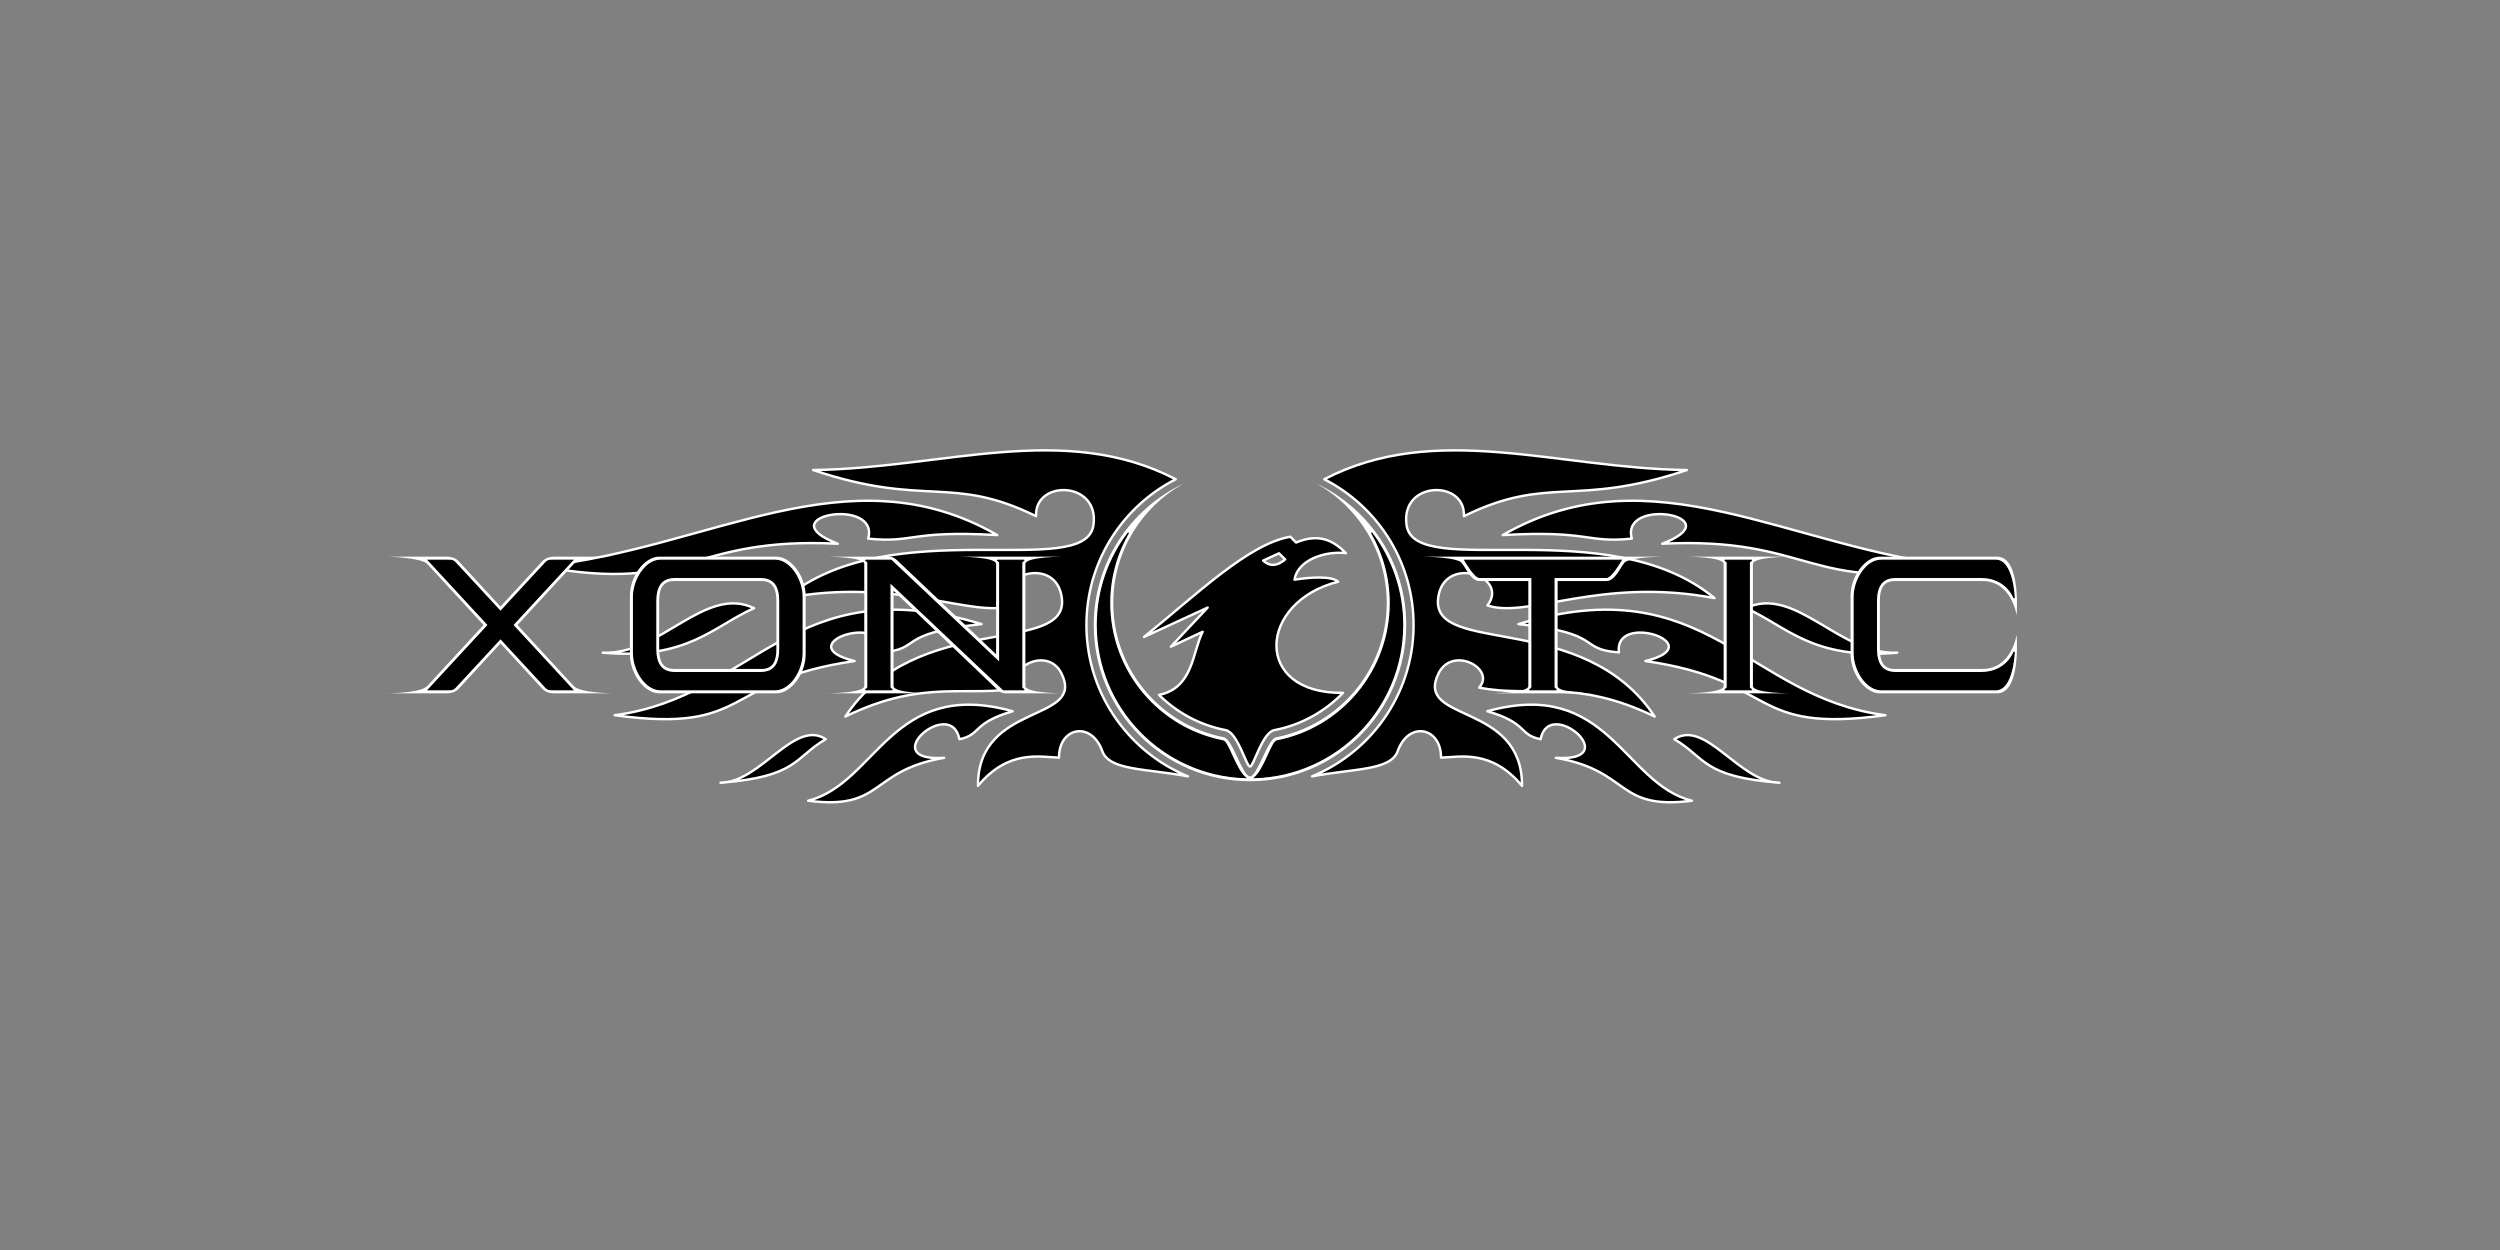 <?xml version="1.0" encoding="UTF-8" standalone="no"?>
<!-- Created with Inkscape (http://www.inkscape.org/) -->

<svg
   xmlns:dc="http://purl.org/dc/elements/1.1/"
   xmlns:cc="http://creativecommons.org/ns#"
   xmlns:rdf="http://www.w3.org/1999/02/22-rdf-syntax-ns#"
   xmlns:svg="http://www.w3.org/2000/svg"
   xmlns="http://www.w3.org/2000/svg"
   xmlns:sodipodi="http://sodipodi.sourceforge.net/DTD/sodipodi-0.dtd"
   xmlns:inkscape="http://www.inkscape.org/namespaces/inkscape"
   width="2048"
   height="1024"
   id="svg2"
   sodipodi:version="0.32"
   inkscape:version="0.47 r22583"
   version="1.0"
   sodipodi:docname="xonotic_logo_print_white-borders.svg"
   inkscape:output_extension="org.inkscape.output.svg.inkscape"
   inkscape:export-xdpi="45"
   inkscape:export-ydpi="45">
  <rect width="100%" height="100%" fill="#808080" stroke="none"/>
  <defs
     id="defs4" />
  <sodipodi:namedview
     id="base"
     pagecolor="#000000"
     bordercolor="#666666"
     borderopacity="1.0"
     inkscape:pageopacity="1"
     inkscape:pageshadow="2"
     inkscape:zoom="0.35355339"
     inkscape:cx="1190.8619"
     inkscape:cy="343.88341"
     inkscape:document-units="px"
     inkscape:current-layer="XonoticLogo"
     showgrid="false"
     inkscape:showpageshadow="false"
     gridtolerance="10"
     showguides="false"
     inkscape:guide-bbox="true"
     inkscape:snap-to-guides="true"
     inkscape:snap-global="true"
     borderlayer="true">
    <inkscape:grid
       type="xygrid"
       id="grid2383"
       visible="true"
       enabled="true"
       empspacing="4"
       snapvisiblegridlinesonly="true" />
  </sodipodi:namedview>
  <g
     inkscape:groupmode="layer"
     id="XonoticLogo">
    <path
       style="fill:#000000;fill-opacity:1;fill-rule:evenodd;stroke:#ffffff;stroke-width:2;stroke-linejoin:round;stroke-miterlimit:4;stroke-dasharray:none;stroke-opacity:1"
       d="M 963.156,392.594 C 921.079,414.097 891.651,457.242 890.063,507.781 888.258,565.21 922.94,615.378 973.156,636 939.219,629.528 908.753,631.347 903.031,615.375 893.971,590.083 867.292,595.842 867.531,620.656 851.614,620.102 826.02,613.828 801.156,643.781 800.833,574.456 889.859,592.399 869.5,551.562 858.043,528.581 822.381,547.937 836.281,563.281 792.55,571.913 757.604,555.327 692.5,587 750.404,499.485 875.679,537.691 869.875,490.031 865.427,453.503 810.801,472.149 829.531,495.969 796.672,507.118 736.734,472.304 643.5,489.969 730.379,418.163 889.141,476.429 895.75,430.187 900.97,393.664 847.116,392.791 848.781,422.875 779.271,388.661 758.01,415.928 666.125,385.062 772.924,383.665 871.398,345.039 963.156,392.594 z M 816.969,438.344 C 744.83,434.239 749.141,445.063 711.219,441.25 720.791,406.273 627.821,423.068 686.313,445.437 563.951,439.392 566.116,486.758 443.094,463.969 582.004,449.501 694.809,368.232 816.969,438.344 z M 617.75,498.219 C 584.131,513.037 563.737,540.707 493.781,534.688 540.962,536.905 577.436,478.919 617.75,498.219 z M 804.063,511.25 C 732.304,518.963 756.42,531.982 721.781,534.438 726.113,500.541 645.152,528.171 700.063,541.531 590.629,557.314 616.746,601.348 503.531,585.906 618.156,570.911 649.505,464.444 804.063,511.25 z M 829.594,582.656 C 795.948,592.415 804.059,601.999 785.938,605.562 778.986,569.713 716.216,624.556 773.438,620.812 711.818,631.384 724.628,663.943 662.031,655.969 718.366,641.805 730.154,555.075 829.594,582.656 z M 676.438,605.531 C 650.589,620.673 653.591,636.318 590.25,641.219 623.189,641.029 650.833,588.63 676.438,605.531 z M 1084.844,392.594 C 1126.921,414.097 1156.349,457.242 1157.937,507.781 1159.742,565.21 1125.06,615.378 1074.844,636 1108.781,629.528 1139.247,631.347 1144.969,615.375 1154.029,590.083 1180.708,595.842 1180.469,620.656 1196.386,620.102 1221.98,613.828 1246.844,643.781 1247.167,574.456 1158.141,592.398 1178.5,551.562 1189.957,528.581 1225.619,547.937 1211.719,563.281 1255.45,571.913 1290.396,555.327 1355.5,587 1297.596,499.485 1172.322,537.691 1178.125,490.031 1182.573,453.503 1237.199,472.149 1218.469,495.969 1251.328,507.118 1311.266,472.304 1404.5,489.969 1317.621,418.163 1158.859,476.429 1152.25,430.187 1147.03,393.664 1200.884,392.791 1199.219,422.875 1268.729,388.661 1289.99,415.928 1381.875,385.062 1275.076,383.664 1176.602,345.039 1084.844,392.594 z M 1231.031,438.344 C 1303.17,434.239 1298.859,445.063 1336.781,441.25 1327.209,406.273 1420.179,423.068 1361.688,445.437 1484.05,439.392 1481.884,486.758 1604.906,463.969 1465.996,449.501 1353.191,368.232 1231.031,438.344 z M 1430.25,498.219 C 1463.869,513.037 1484.264,540.707 1554.219,534.688 1507.038,536.905 1470.564,478.919 1430.25,498.219 z M 1243.938,511.25 C 1315.696,518.963 1291.58,531.982 1326.219,534.438 1321.887,500.541 1402.848,528.171 1347.938,541.531 1457.371,557.314 1431.254,601.348 1544.469,585.906 1429.844,570.911 1398.495,464.444 1243.938,511.25 z M 1218.406,582.656 C 1252.052,592.415 1243.941,601.999 1262.062,605.562 1269.014,569.713 1331.784,624.556 1274.562,620.812 1336.182,631.384 1323.372,663.943 1385.969,655.969 1329.634,641.805 1317.847,555.075 1218.406,582.656 z M 1371.563,605.531 C 1397.411,620.673 1394.409,636.318 1457.75,641.219 1424.811,641.029 1397.167,588.63 1371.563,605.531 z"
       id="PhoenixWings"
       sodipodi:nodetypes="cccsccsccsccscccccccccccccccccccccccccccsccsccsccscccccccccccccccccccccccc" />
    <path
       style="fill:#000000;fill-opacity:1;fill-rule:evenodd;stroke:#ffffff;stroke-width:2;stroke-linejoin:round;stroke-miterlimit:4;stroke-opacity:1;stroke-dasharray:none"
       d="M 1057.094,439.719 C 1023.092,445.203 979.582,487.664 937.188,521.781 L 989.312,497.719 959.188,529.75 985.219,517.562 C 976.674,534.405 977.589,563.539 949.469,569.281 964.111,583.772 982.927,594.062 1003.969,598.094 1014,600 1021,628 1024,628 1027,628 1034,600 1044.031,598.094 1065.879,593.907 1085.322,582.973 1100.188,567.594 1025.795,568.523 1030.496,493.046 1096.219,476.531 1091.15,471.808 1074.279,472.693 1060.469,474.875 1062.876,458.781 1085.697,451.073 1102.562,453.156 1092.924,443.378 1081.189,436.314 1061.719,444.438 L 1057.094,439.719 z M 1047.75,453.281 1052.812,458.281 C 1046.203,463.879 1040.33,464.251 1034.75,459.25 L 1047.75,453.281 z"
       id="PhoenixHead"
       sodipodi:nodetypes="cccccccsccccccccccc" />
    <g
       id="LetterX">
      <path
         sodipodi:nodetypes="cccccsscscccccccscssc"
         id="LetterXBorder"
         d="M 317.25,456 C 317.25,456 345.17,456.75 350,462 L 396.094,512 350,562 C 344.48,568 316,568 316,568 L 364,568 C 368,568 372.315,568 376,564 L 410,527.094 444,564 C 447.685,568 452,568 456,568 L 504,568 C 504,568 475.52,568 470,562 L 423.906,512 470,462 C 474.83,456.75 502.75,456 502.75,456 L 456,456 C 452,456 447.685,456 444,460 L 410,496.906 376,460 C 372.315,456 368,456 364,456 L 317.25,456 z"
         style="fill:#ffffff;fill-opacity:1;stroke:none" />
      <path
         sodipodi:nodetypes="ccccccccccccccccc"
         id="LetterXFill"
         d="M 400,512 351,565 367,565 C 370,565 371.15,565 373,563 L 410,523 447,563 C 448.85,565 450,565 453,565 L 469,565 420,512 469,459 453,459 C 450,459 448.85,459 447,461 L 410,501 373,461 C 371.15,459 370,459 367,459 L 351,459 400,512 z"
         style="fill:#000000;fill-opacity:1;stroke:#000000;stroke-miterlimit:4;stroke-opacity:1;stroke-dasharray:none" />
    </g>
    <g
       id="LetterO">
      <path
         sodipodi:nodetypes="cccccccccccccccccc"
         id="LetterOBorder"
         d="M 540,456 C 528,456 516,472 516,488 L 516,536 C 516,552 528,568 540,568 L 636,568 C 648,568 660,552 660,536 L 660,488 C 660,472 648,456 636,456 L 540,456 z M 552,476 624,476 C 634,476 636,484 636,492 L 636,532 C 636,540 634,548 624,548 L 552,548 C 542,548 540,540 540,532 L 540,492 C 540,484 542,476 552,476 z"
         style="fill:#ffffff;fill-opacity:1;stroke:none" />
      <path
         sodipodi:nodetypes="cccccccccccccccccc"
         id="LetterOFill"
         d="M 541,459 C 529,459 519,475 519,489 L 519,535 C 519,549 529,565 541,565 L 635,565 C 647,565 657,549 657,535 L 657,489 C 657,475 647,459 635,459 L 541,459 z M 553,473 623,473 C 635,473 638.995,481 638.875,493.156 L 638.875,530.844 C 638.995,543 635,551 623,551 L 553,551 C 541,551 537.005,543 537.125,530.844 L 537.125,493.156 C 537.005,481 541,473 553,473 z"
         style="fill:#000000;fill-opacity:1;stroke:#000000;stroke-miterlimit:4;stroke-opacity:1;stroke-dasharray:none" />
    </g>
    <g
       id="LetterN">
      <path
         sodipodi:nodetypes="csscccccccssccccccc"
         id="LetterNBorder"
         d="M 676,456 C 676,456 714.667,456 728,456 732,456 733.949,458.052 736,460 L 816,536 816,462 C 816,456 784,456 784,456 L 872,456 C 872,456 840,456 840,462 L 840,562 C 840,568 872,568 872,568 872,568 836,568 824,568 820,568 818.048,565.951 816,564 L 732,484 732,562 C 732,568 764,568 764,568 L 676,568 C 676,568 708,568 708,562 L 708,462 C 708,456 676,456 676,456 z"
         style="fill:#ffffff;fill-opacity:1;stroke:none" />
      <path
         sodipodi:nodetypes="ccccccccccccccccc"
         id="LetterNFill"
         d="M 839,459 817,459 C 817,459 819,460 819,461 L 819,543 730,459 709,459 C 709,459 711,460 711,461 L 711,563 C 711,564 709,565 709,565 L 731,565 C 731,565 729,564 729,563 L 729,477 822,565 839,565 C 839,565 837,564 837,563 L 837,461 C 837,460 839,459 839,459 z"
         style="fill:#000000;fill-opacity:1;stroke:#000000;stroke-miterlimit:4;stroke-opacity:1;stroke-dasharray:none" />
    </g>
    <g
       id="Ring">
      <path
         id="RingBorder"
         d="M 969.281,396.281 C 925.981,416.811 896,460.923 896,512 896,582.656 953.344,640 1024,640 1094.656,640 1152,582.656 1152,512 1152,460.923 1122.019,416.811 1078.719,396.281 1112.894,415.467 1136,452.044 1136,494 1136,548.546 1096.937,594.017 1045.281,603.969 1038.389,605.297 1030,636 1024,636 1018,636 1009.611,605.297 1002.719,603.969 951.063,594.017 912,548.546 912,494 912,452.044 935.106,415.467 969.281,396.281 z"
         style="fill:#ffffff;fill-opacity:1;stroke:none" />
      <path
         sodipodi:nodetypes="csccsccsccsc"
         id="RingFill"
         d="M 924.438,436.406 C 908.475,457.398 899,483.594 899,512 899,579.695 952.819,634.885 1020,637 1012,630 1006,608 1002,607 948.966,596.77 909,550.02 909,494 909,473.019 914.623,453.34 924.438,436.406 z M 1123.562,436.406 C 1133.377,453.34 1139,473.019 1139,494 1139,550.02 1099.034,596.77 1046,607 1042,608 1036,630 1028,637 1095.181,634.885 1149,579.695 1149,512 1149,483.594 1139.525,457.398 1123.562,436.406 z"
         style="fill:#000000;fill-opacity:1;stroke:#000000;stroke-linejoin:miter;stroke-miterlimit:4;stroke-opacity:1;stroke-dasharray:none" />
    </g>
    <g
       id="LetterT">
      <path
         sodipodi:nodetypes="cccccsccscccc"
         id="LetterTBorder"
         d="M 1220,568 1308,568 C 1308,568 1276,568 1276,562 L 1276,476 1316,476 C 1324,476 1328.373,461.813 1332,460 1340,456 1364,456 1364,456 L 1164,456 C 1164,456 1188,456 1196,460 1199.627,461.813 1204,476 1212,476 L 1252,476 1252,562 C 1252,568 1220,568 1220,568 z"
         style="fill:#ffffff;fill-opacity:1;stroke:none" />
      <path
         sodipodi:nodetypes="ccccccccccc"
         id="LetterTFill"
         d="M 1212,473 1255,473 1255,563 C 1255,564 1253,565 1253,565 L 1275,565 C 1275,565 1273,564 1273,563 L 1273,473 1316,473 C 1320,473 1328,459 1328,459 1328,459 1200,459 1200,459 1200,459 1208,473 1212,473 z"
         style="fill:#000000;fill-opacity:1;stroke:#000000;stroke-miterlimit:4;stroke-opacity:1;stroke-dasharray:none" />
    </g>
    <g
       id="LetterI">
      <path
         sodipodi:nodetypes="ccccccccc"
         id="LetterIBorder"
         d="M 1380,456 1468,456 C 1468,456 1436,456 1436,462 L 1436,562 C 1436,568 1468,568 1468,568 L 1380,568 C 1380,568 1412,568 1412,562 L 1412,462 C 1412,456 1380,456 1380,456 z"
         style="fill:#ffffff;fill-opacity:1;stroke:none" />
      <path
         sodipodi:nodetypes="ccccccccc"
         id="LetterIFill"
         d="M 1433,461 C 1433,460 1435,459 1435,459 L 1413,459 C 1413,459 1415,460 1415,461 L 1415,563 C 1415,564 1413,565 1413,565 L 1435,565 C 1435,565 1433,564 1433,563 L 1433,461 z"
         style="fill:#000000;fill-opacity:1;stroke:#000000;stroke-miterlimit:4;stroke-opacity:1;stroke-dasharray:none" />
    </g>
    <g
       id="LetterC">
      <path
         sodipodi:nodetypes="ccccccccccccccc"
         id="LetterCBorder"
         d="M 1540,456 C 1528,456 1516,472 1516,488 L 1516,536 C 1516,552 1528,568 1540,568 L 1636,568 C 1656,568 1652,520 1652,520 1652,520 1648,548 1624,548 L 1552,548 C 1542,548 1540,540 1540,532 L 1540,492 C 1540,484 1542,476 1552,476 L 1624,476 C 1648,476 1652,504 1652,504 1652,504 1656,456 1636,456 L 1540,456 z"
         style="fill:#ffffff;fill-opacity:1;stroke:none" />
      <path
         sodipodi:nodetypes="ccccccccccccccc"
         id="LetterCFill"
         d="M 1541,459 C 1529,459 1519,475 1519,489 L 1519,535 C 1519,549 1529,565 1541,565 L 1635,565 C 1649,565 1650,534 1650,534 1650,534 1644,551 1623,551 L 1553,551 C 1541,551 1537.005,543 1537.125,530.844 L 1537.125,493.156 C 1537.005,481 1541,473 1553,473 L 1623,473 C 1644,473 1650,490 1650,490 1650,490 1649,459 1635,459 L 1541,459 z"
         style="fill:#000000;fill-opacity:1;stroke:#000000;stroke-miterlimit:4;stroke-opacity:1;stroke-dasharray:none" />
    </g>
  </g>
</svg>
